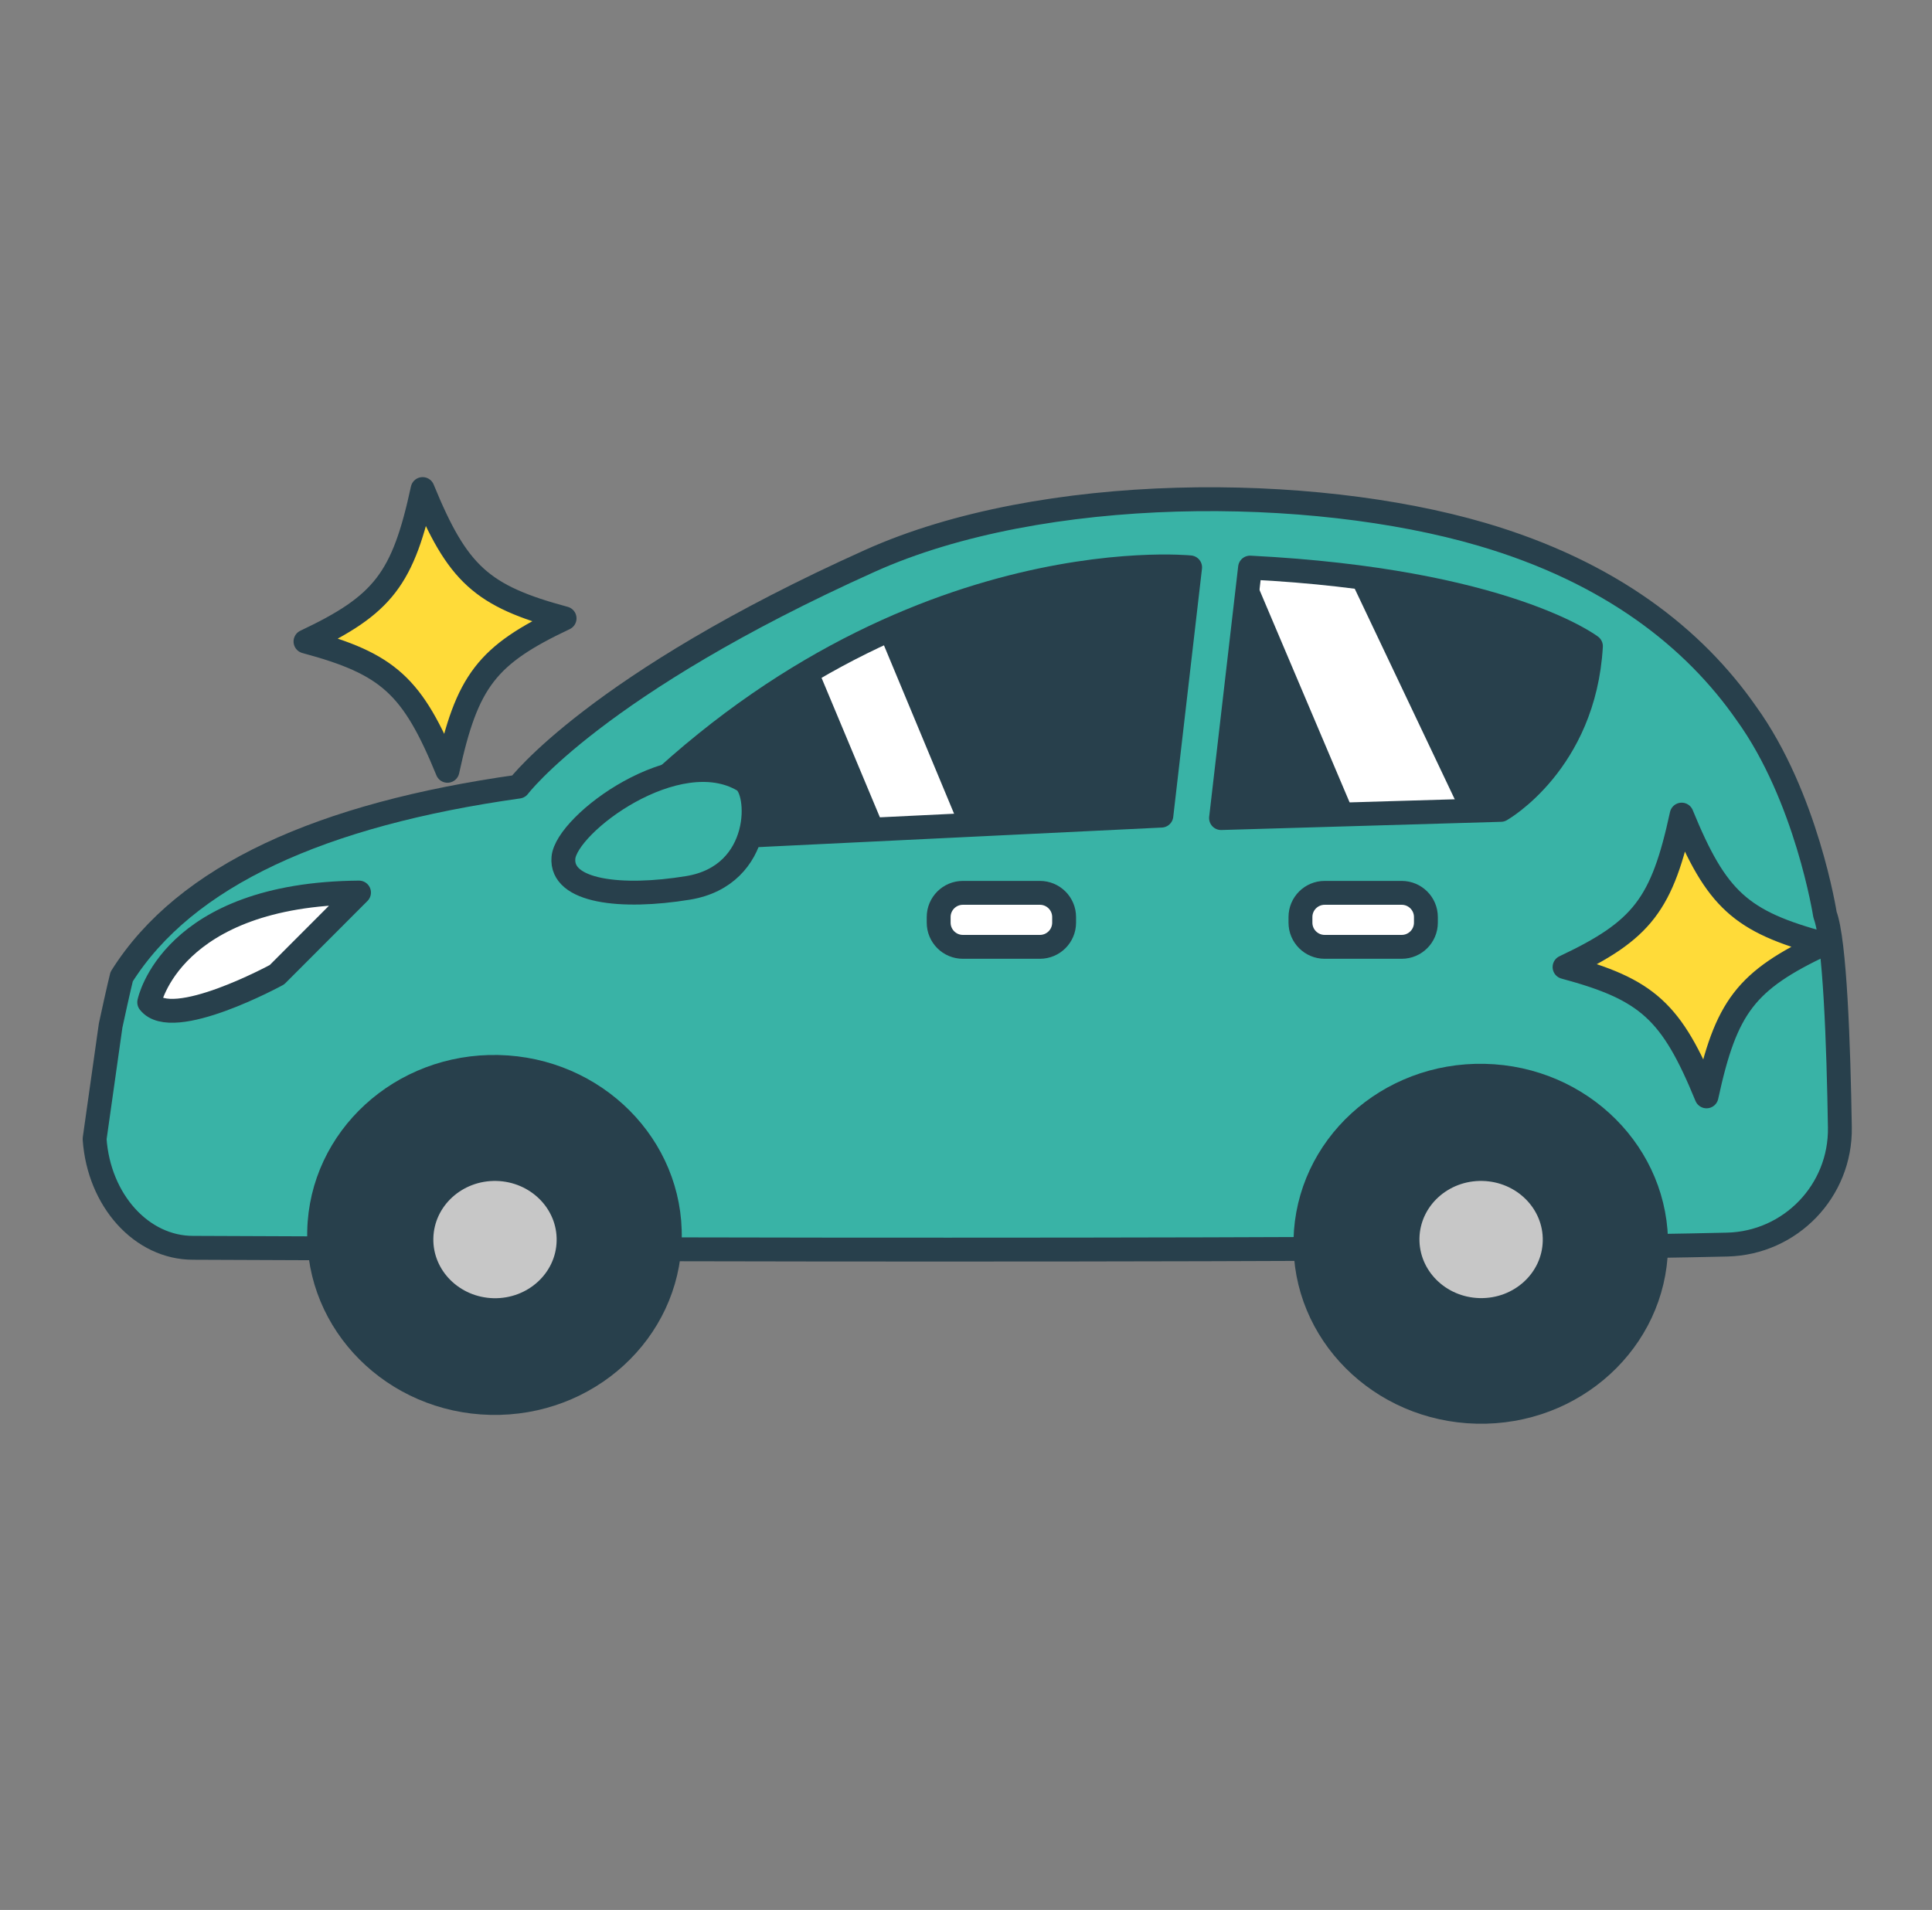 <svg width="89" height="88" viewBox="0 0 89 88" fill="none" xmlns="http://www.w3.org/2000/svg">
<rect x="0" y="0" width="89" height="88" fill="#808080" stroke="none"/>
<g clip-path="url(#clip0_1838_54271)">
<path d="M84.756 51.943C84.695 48.119 84.527 43.349 84.072 42.149C84.072 42.149 83.226 36.709 80.442 32.857C78.044 29.418 74.201 26.358 68.257 24.617C60.39 22.312 48.035 22.262 40.079 25.839C27.453 31.516 23.886 36.243 23.886 36.243C14.81 37.52 8.532 40.339 5.604 44.999C5.604 44.999 5.458 45.574 5.096 47.254L4.358 52.476C4.553 55.31 6.522 57.493 8.891 57.493C8.891 57.493 62.383 57.756 79.566 57.344C82.486 57.274 84.804 54.863 84.756 51.943Z" fill="#39B3A6" stroke="#28404C" stroke-width="1.1" stroke-linecap="round" stroke-linejoin="round"/>
<path d="M30.855 57.081C30.95 52.806 27.412 49.259 22.952 49.159C18.492 49.06 14.799 52.445 14.703 56.72C14.608 60.995 18.146 64.541 22.606 64.641C27.066 64.74 30.759 61.355 30.855 57.081Z" fill="#28404C" stroke="#28404C" stroke-width="1.1" stroke-linecap="round" stroke-linejoin="round"/>
<path d="M76.29 57.487C76.385 53.212 72.847 49.666 68.387 49.566C63.926 49.466 60.233 52.851 60.138 57.126C60.042 61.401 63.581 64.947 68.041 65.047C72.501 65.147 76.194 61.762 76.29 57.487Z" fill="#28404C" stroke="#28404C" stroke-width="1.1" stroke-linecap="round" stroke-linejoin="round"/>
<path d="M71.619 57.187C71.659 55.392 70.174 53.904 68.302 53.862C66.43 53.82 64.879 55.241 64.839 57.035C64.799 58.83 66.284 60.318 68.157 60.36C70.029 60.402 71.579 58.981 71.619 57.187Z" fill="#C7C7C7" stroke="#28404C" stroke-width="1.1" stroke-linecap="round" stroke-linejoin="round"/>
<path d="M26.192 57.189C26.152 58.983 24.6 60.405 22.729 60.365C20.856 60.322 19.37 58.834 19.413 57.038C19.456 55.241 21.005 53.822 22.876 53.862C24.749 53.905 26.235 55.393 26.192 57.189Z" fill="#C7C7C7" stroke="#28404C" stroke-width="1.1" stroke-linecap="round" stroke-linejoin="round"/>
<path d="M6.874 46.181C6.874 46.181 7.864 41.196 16.538 41.124L12.759 44.909C12.759 44.909 7.925 47.549 6.874 46.179V46.181Z" fill="white" stroke="#28404C" stroke-width="1.1" stroke-linecap="round" stroke-linejoin="round"/>
<path d="M73.427 29.775C73.427 29.775 69.445 26.748 57.585 26.152L56.238 37.693L69.24 37.315C69.24 37.315 73.11 35.143 73.427 29.775Z" fill="#28404C"/>
<path d="M54.825 26.141C54.825 26.141 40.432 24.68 27.288 38.834L53.484 37.58L54.825 26.141Z" fill="#28404C"/>
<path d="M62.125 26.53L67.28 37.387L62.409 37.531L57.584 26.152L62.125 26.53Z" fill="white"/>
<path d="M40.497 29.196L44.154 37.98L40.737 38.145L37.614 30.678L40.497 29.196Z" fill="white"/>
<path d="M44.356 43.626H47.904C48.52 43.626 49.02 43.127 49.02 42.511V42.253C49.02 41.637 48.52 41.138 47.904 41.138H44.356C43.741 41.138 43.241 41.637 43.241 42.253V42.511C43.241 43.127 43.741 43.626 44.356 43.626Z" fill="white" stroke="#28404C" stroke-width="1.1" stroke-linecap="round" stroke-linejoin="round"/>
<path d="M61.023 43.626H64.57C65.186 43.626 65.686 43.127 65.686 42.511V42.253C65.686 41.637 65.186 41.138 64.57 41.138H61.023C60.407 41.138 59.907 41.637 59.907 42.253V42.511C59.907 43.127 60.407 43.626 61.023 43.626Z" fill="white" stroke="#28404C" stroke-width="1.1" stroke-linecap="round" stroke-linejoin="round"/>
<path d="M73.288 29.775C73.288 29.775 69.341 26.748 57.585 26.152L56.249 37.693L69.139 37.315C69.139 37.315 72.977 35.143 73.288 29.775Z" stroke="#28404C" stroke-width="1.1" stroke-linecap="round" stroke-linejoin="round"/>
<path d="M54.822 26.141C54.822 26.141 40.611 24.68 27.632 38.834L53.5 37.58L54.824 26.141H54.822Z" stroke="#28404C" stroke-width="1.1" stroke-linecap="round" stroke-linejoin="round"/>
<path d="M25.955 39.522C26.091 37.96 31.185 34.146 34.243 35.953C35.039 36.387 35.204 40.334 31.696 40.909C28.614 41.414 25.819 41.084 25.955 39.522Z" fill="#39B3A6" stroke="#28404C" stroke-width="1.1" stroke-linecap="round" stroke-linejoin="round"/>
</g>
<path d="M26.008 28.491C22.423 30.182 21.508 31.376 20.613 35.515C19.007 31.597 17.895 30.586 14.073 29.557C17.658 27.866 18.573 26.673 19.468 22.533C21.073 26.451 22.185 27.462 26.008 28.491Z" fill="#FFDB39" stroke="#28404C" stroke-width="1.1" stroke-linejoin="round"/>
<path d="M84.008 43.491C80.423 45.182 79.508 46.376 78.613 50.515C77.007 46.597 75.895 45.586 72.073 44.557C75.658 42.866 76.573 41.673 77.468 37.533C79.073 41.452 80.185 42.462 84.008 43.491Z" fill="#FFDB39" stroke="#28404C" stroke-width="1.1" stroke-linejoin="round"/>
<defs>
<clipPath id="clip0_1838_54271">
<rect width="82" height="82" fill="white" transform="translate(3.5 3)"/>
</clipPath>
</defs>
</svg>
